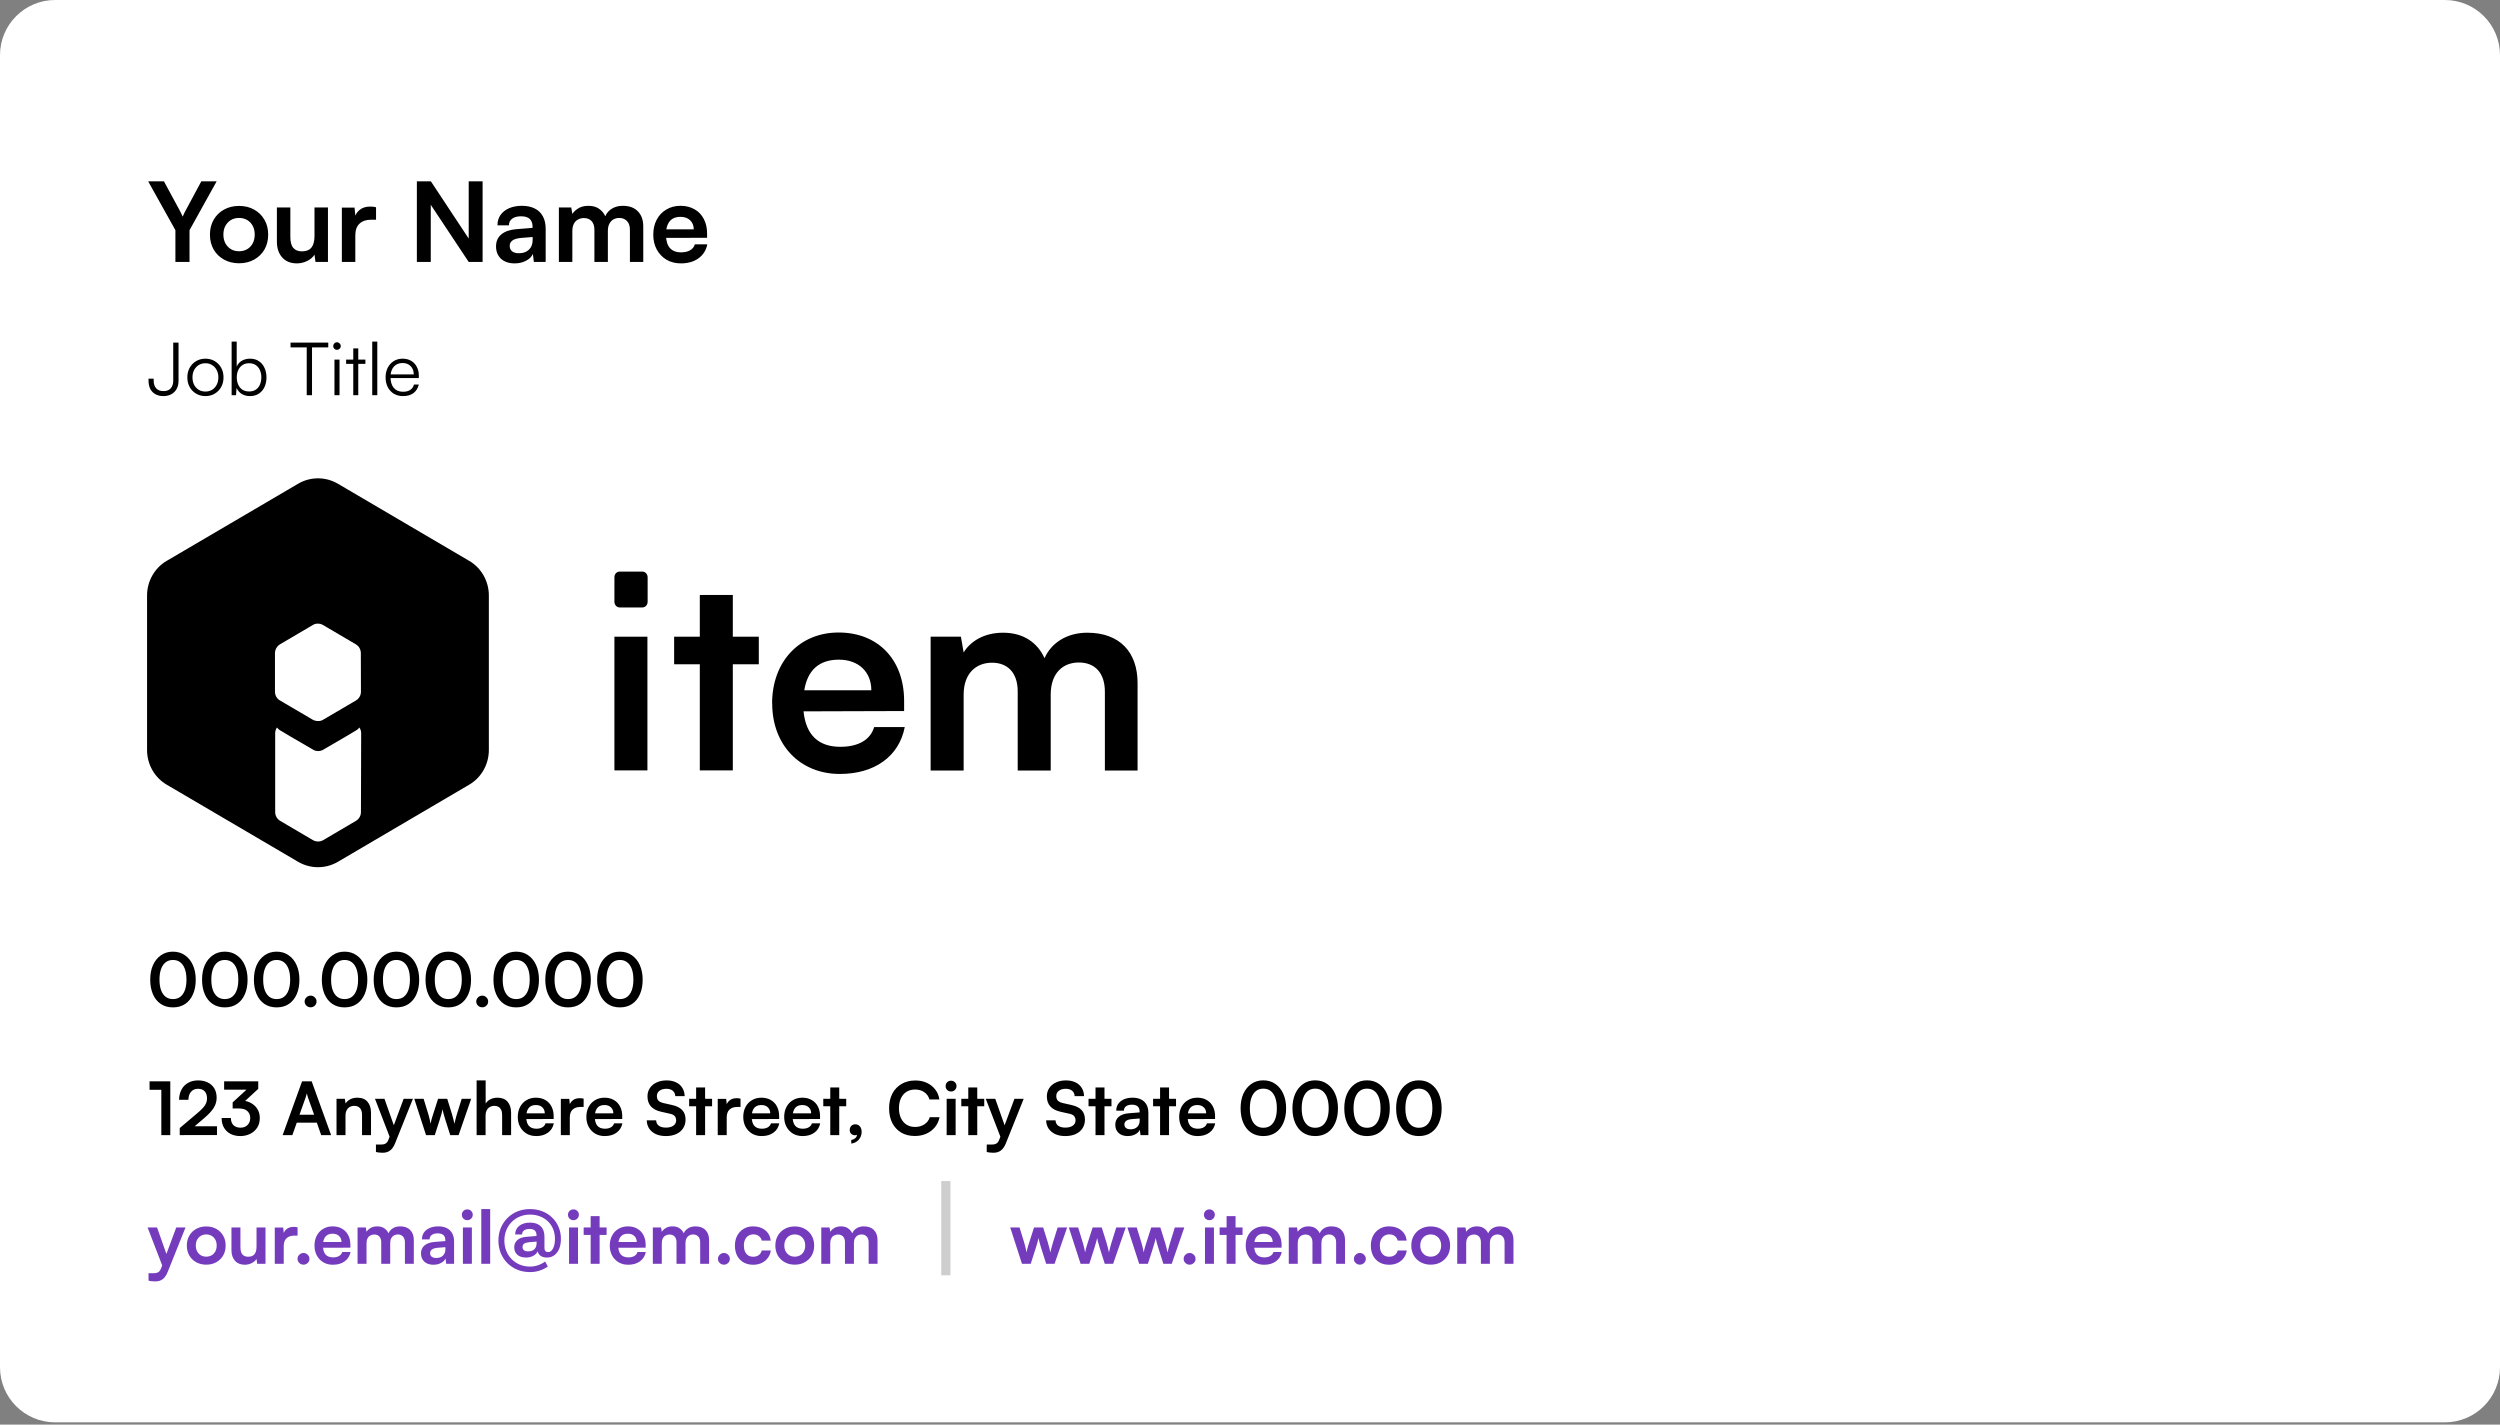 <svg width="544" height="310" viewBox="0 0 544 310" fill="none" xmlns="http://www.w3.org/2000/svg">
<rect x="0" y="0" width="544" height="310" fill="#808080" stroke="none"/>
<path d="M0 12C0 5.373 5.373 0 12 0H532C538.627 0 544 5.373 544 12V297.505C544 304.132 538.627 309.505 532 309.505H12C5.373 309.505 0 304.132 0 297.505V12Z" fill="white"/>
<path d="M38.168 50.088L32.24 39.456H35.672L39.128 45.84C39.256 46.08 39.368 46.304 39.464 46.512C39.56 46.72 39.656 46.928 39.752 47.136C39.832 46.992 39.896 46.856 39.944 46.728C39.992 46.6 40.048 46.472 40.112 46.344C40.192 46.2 40.28 46.032 40.376 45.84L43.808 39.456H47.144L41.24 50.088V57H38.168V50.088ZM45.683 51.048C45.683 49.816 45.955 48.736 46.499 47.808C47.043 46.864 47.795 46.128 48.755 45.6C49.715 45.072 50.803 44.808 52.019 44.808C53.251 44.808 54.339 45.072 55.283 45.6C56.243 46.128 56.995 46.864 57.539 47.808C58.083 48.736 58.355 49.816 58.355 51.048C58.355 52.28 58.083 53.368 57.539 54.312C56.995 55.24 56.243 55.968 55.283 56.496C54.339 57.024 53.251 57.288 52.019 57.288C50.803 57.288 49.715 57.024 48.755 56.496C47.795 55.968 47.043 55.24 46.499 54.312C45.955 53.368 45.683 52.28 45.683 51.048ZM48.611 51.048C48.611 51.768 48.755 52.4 49.043 52.944C49.347 53.488 49.747 53.912 50.243 54.216C50.755 54.52 51.347 54.672 52.019 54.672C52.691 54.672 53.283 54.52 53.795 54.216C54.307 53.912 54.707 53.488 54.995 52.944C55.283 52.4 55.427 51.768 55.427 51.048C55.427 50.312 55.283 49.68 54.995 49.152C54.707 48.608 54.307 48.184 53.795 47.88C53.283 47.576 52.691 47.424 52.019 47.424C51.347 47.424 50.755 47.576 50.243 47.88C49.747 48.184 49.347 48.608 49.043 49.152C48.755 49.68 48.611 50.312 48.611 51.048ZM68.435 45.144H71.363V57H68.651L68.435 55.416C68.083 55.976 67.555 56.432 66.851 56.784C66.147 57.136 65.395 57.312 64.595 57.312C63.235 57.312 62.171 56.88 61.403 56.016C60.635 55.152 60.251 54 60.251 52.56V45.144H63.179V51.528C63.179 52.648 63.395 53.456 63.827 53.952C64.259 54.448 64.883 54.696 65.699 54.696C66.627 54.696 67.315 54.424 67.763 53.88C68.211 53.32 68.435 52.48 68.435 51.36V45.144ZM81.827 45.096V47.808H80.747C79.675 47.808 78.835 48.096 78.227 48.672C77.619 49.232 77.315 50.088 77.315 51.24V57H74.387V45.168H77.147L77.387 47.616H77.099C77.259 46.832 77.635 46.192 78.227 45.696C78.819 45.2 79.587 44.952 80.531 44.952C80.739 44.952 80.947 44.96 81.155 44.976C81.363 44.992 81.587 45.032 81.827 45.096ZM93.734 57H90.71V39.456H93.758L102.878 53.256H101.99V39.456H105.014V57H101.99L92.846 43.224H93.734V57ZM111.993 57.312C110.745 57.312 109.753 56.976 109.017 56.304C108.297 55.616 107.937 54.72 107.937 53.616C107.937 52.528 108.313 51.664 109.065 51.024C109.833 50.368 110.921 49.984 112.329 49.872L115.881 49.584V49.32C115.881 48.776 115.777 48.344 115.569 48.024C115.377 47.688 115.097 47.448 114.729 47.304C114.361 47.144 113.929 47.064 113.433 47.064C112.569 47.064 111.905 47.24 111.441 47.592C110.977 47.928 110.745 48.408 110.745 49.032H108.249C108.249 48.168 108.465 47.424 108.897 46.8C109.345 46.16 109.969 45.664 110.769 45.312C111.585 44.96 112.521 44.784 113.577 44.784C114.649 44.784 115.569 44.976 116.337 45.36C117.105 45.728 117.697 46.288 118.113 47.04C118.529 47.776 118.737 48.696 118.737 49.8V57H116.169L115.953 55.248C115.697 55.856 115.201 56.352 114.465 56.736C113.745 57.12 112.921 57.312 111.993 57.312ZM112.929 55.104C113.841 55.104 114.561 54.848 115.089 54.336C115.633 53.824 115.905 53.112 115.905 52.2V51.576L113.433 51.768C112.521 51.848 111.873 52.04 111.489 52.344C111.105 52.632 110.913 53.016 110.913 53.496C110.913 54.024 111.089 54.424 111.441 54.696C111.793 54.968 112.289 55.104 112.929 55.104ZM124.542 57H121.614V45.144H124.302L124.662 47.256L124.326 46.968C124.566 46.392 125.006 45.888 125.646 45.456C126.286 45.008 127.086 44.784 128.046 44.784C129.086 44.784 129.934 45.056 130.59 45.6C131.262 46.144 131.726 46.864 131.982 47.76H131.502C131.678 46.864 132.126 46.144 132.846 45.6C133.582 45.056 134.47 44.784 135.51 44.784C136.95 44.784 138.054 45.192 138.822 46.008C139.59 46.808 139.974 47.888 139.974 49.248V57H137.07V50.016C137.07 49.168 136.854 48.528 136.422 48.096C136.006 47.648 135.446 47.424 134.742 47.424C134.294 47.424 133.878 47.528 133.494 47.736C133.126 47.944 132.83 48.256 132.606 48.672C132.382 49.088 132.27 49.624 132.27 50.28V57H129.342V49.992C129.342 49.16 129.134 48.528 128.718 48.096C128.302 47.664 127.75 47.448 127.062 47.448C126.598 47.448 126.174 47.552 125.79 47.76C125.406 47.952 125.102 48.264 124.878 48.696C124.654 49.112 124.542 49.64 124.542 50.28V57ZM148.152 57.312C146.984 57.312 145.944 57.048 145.032 56.52C144.136 55.976 143.432 55.24 142.92 54.312C142.408 53.368 142.152 52.288 142.152 51.072C142.152 49.84 142.4 48.752 142.896 47.808C143.392 46.864 144.088 46.128 144.984 45.6C145.88 45.056 146.904 44.784 148.056 44.784C149.256 44.784 150.288 45.04 151.152 45.552C152.016 46.048 152.68 46.744 153.144 47.64C153.624 48.536 153.864 49.608 153.864 50.856V51.744L143.688 51.768L143.736 49.896H150.96C150.96 49.08 150.696 48.424 150.168 47.928C149.656 47.432 148.96 47.184 148.08 47.184C147.392 47.184 146.808 47.328 146.328 47.616C145.864 47.904 145.512 48.336 145.272 48.912C145.032 49.488 144.912 50.192 144.912 51.024C144.912 52.304 145.184 53.272 145.728 53.928C146.288 54.584 147.112 54.912 148.2 54.912C149 54.912 149.656 54.76 150.168 54.456C150.696 54.152 151.04 53.72 151.2 53.16H153.912C153.656 54.456 153.016 55.472 151.992 56.208C150.984 56.944 149.704 57.312 148.152 57.312Z" fill="black"/>
<path d="M32.32 82.848V82.4H33.44V82.848C33.44 83.531 33.621 84.08 33.984 84.496C34.347 84.901 34.875 85.104 35.568 85.104C36.293 85.104 36.827 84.896 37.168 84.48C37.52 84.064 37.696 83.515 37.696 82.832V74.544H38.848V82.864C38.848 83.547 38.709 84.139 38.432 84.64C38.155 85.141 37.765 85.525 37.264 85.792C36.773 86.059 36.208 86.192 35.568 86.192C34.885 86.192 34.299 86.053 33.808 85.776C33.317 85.499 32.944 85.109 32.688 84.608C32.443 84.096 32.32 83.509 32.32 82.848ZM40.764 82.128C40.764 81.328 40.935 80.624 41.276 80.016C41.618 79.408 42.087 78.928 42.684 78.576C43.282 78.224 43.954 78.048 44.7 78.048C45.458 78.048 46.13 78.224 46.716 78.576C47.314 78.928 47.783 79.408 48.124 80.016C48.466 80.624 48.636 81.328 48.636 82.128C48.636 82.907 48.466 83.605 48.124 84.224C47.783 84.832 47.314 85.312 46.716 85.664C46.13 86.016 45.458 86.192 44.7 86.192C43.954 86.192 43.282 86.016 42.684 85.664C42.087 85.312 41.618 84.832 41.276 84.224C40.935 83.605 40.764 82.907 40.764 82.128ZM41.884 82.112C41.884 82.72 42.002 83.259 42.236 83.728C42.482 84.187 42.812 84.549 43.228 84.816C43.655 85.072 44.146 85.2 44.7 85.2C45.255 85.2 45.74 85.072 46.156 84.816C46.583 84.549 46.914 84.187 47.148 83.728C47.394 83.259 47.516 82.72 47.516 82.112C47.516 81.515 47.394 80.987 47.148 80.528C46.914 80.069 46.583 79.707 46.156 79.44C45.74 79.173 45.255 79.04 44.7 79.04C44.146 79.04 43.655 79.173 43.228 79.44C42.812 79.707 42.482 80.069 42.236 80.528C42.002 80.987 41.884 81.515 41.884 82.112ZM51.362 86H50.402V74.336H51.506V79.76C51.773 79.184 52.157 78.757 52.658 78.48C53.17 78.192 53.757 78.048 54.418 78.048C55.175 78.048 55.815 78.229 56.338 78.592C56.871 78.944 57.277 79.429 57.554 80.048C57.842 80.667 57.986 81.365 57.986 82.144C57.986 82.912 57.842 83.605 57.554 84.224C57.266 84.832 56.855 85.312 56.322 85.664C55.789 86.016 55.143 86.192 54.386 86.192C53.746 86.192 53.17 86.048 52.658 85.76C52.146 85.461 51.751 85.013 51.474 84.416L51.362 86ZM51.522 82.112C51.522 82.709 51.629 83.243 51.842 83.712C52.055 84.171 52.359 84.533 52.754 84.8C53.159 85.056 53.645 85.184 54.21 85.184C54.775 85.184 55.255 85.056 55.65 84.8C56.045 84.533 56.343 84.171 56.546 83.712C56.759 83.243 56.866 82.709 56.866 82.112C56.866 81.515 56.759 80.987 56.546 80.528C56.343 80.069 56.045 79.707 55.65 79.44C55.255 79.173 54.775 79.04 54.21 79.04C53.645 79.04 53.159 79.173 52.754 79.44C52.359 79.707 52.055 80.069 51.842 80.528C51.629 80.987 51.522 81.515 51.522 82.112ZM67.895 75.056V86H66.743V75.056H67.895ZM63.223 75.6V74.544H71.431V75.6H63.223ZM72.777 86V78.256H73.881V86H72.777ZM73.321 76.128C73.097 76.128 72.905 76.048 72.745 75.888C72.585 75.728 72.505 75.536 72.505 75.312C72.505 75.088 72.585 74.896 72.745 74.736C72.905 74.565 73.097 74.48 73.321 74.48C73.545 74.48 73.737 74.565 73.897 74.736C74.068 74.896 74.153 75.088 74.153 75.312C74.153 75.536 74.068 75.728 73.897 75.888C73.737 76.048 73.545 76.128 73.321 76.128ZM75.319 78.256H79.511V79.184H75.319V78.256ZM77.959 86H76.871V75.808H77.959V86ZM82.101 86H80.997V74.336H82.101V86ZM87.697 86.192C86.95 86.192 86.289 86.021 85.713 85.68C85.147 85.339 84.705 84.864 84.385 84.256C84.065 83.648 83.905 82.939 83.905 82.128C83.905 81.328 84.059 80.624 84.369 80.016C84.689 79.397 85.126 78.917 85.681 78.576C86.236 78.224 86.881 78.048 87.617 78.048C88.321 78.048 88.934 78.203 89.457 78.512C89.99 78.821 90.401 79.253 90.689 79.808C90.987 80.352 91.137 80.992 91.137 81.728V82.272H84.513L84.545 81.472H90.033C90.033 80.725 89.809 80.128 89.361 79.68C88.924 79.221 88.342 78.992 87.617 78.992C87.084 78.992 86.614 79.115 86.209 79.36C85.814 79.605 85.51 79.957 85.297 80.416C85.084 80.864 84.977 81.397 84.977 82.016C84.977 83.04 85.212 83.835 85.681 84.4C86.161 84.965 86.838 85.248 87.713 85.248C88.342 85.248 88.859 85.115 89.265 84.848C89.67 84.581 89.942 84.192 90.081 83.68H91.137C90.934 84.491 90.54 85.115 89.953 85.552C89.366 85.979 88.614 86.192 87.697 86.192Z" fill="black"/>
<g clip-path="url(#clip0_7250_426)">
<path fill-rule="evenodd" clip-rule="evenodd" d="M102.093 122.039L73.493 105.241C70.84 103.699 67.558 103.699 64.906 105.241L36.282 122.039C33.629 123.581 32 126.478 32 129.585V163.204C32 166.311 33.629 169.209 36.282 170.75L64.906 187.549C67.558 189.09 70.84 189.09 73.493 187.549L102.093 170.75C104.746 169.209 106.375 166.311 106.375 163.204V129.585C106.375 126.478 104.746 123.581 102.093 122.039ZM78.542 176.708C78.542 177.502 78.124 178.227 77.449 178.624L70.305 182.829C69.979 183.016 69.583 183.11 69.211 183.11C68.838 183.11 68.466 183.016 68.117 182.829L60.973 178.624C60.298 178.227 59.879 177.502 59.879 176.708V159.56C59.879 159.092 60.019 158.649 60.275 158.298C60.414 158.485 60.6 158.672 60.81 158.835L63.044 160.167C63.044 160.167 68.233 163.204 68.257 163.204C68.559 163.368 68.885 163.438 69.234 163.438C69.56 163.438 69.886 163.368 70.211 163.204C70.235 163.204 75.424 160.167 75.424 160.167C75.424 160.167 77.635 158.859 77.658 158.835C77.868 158.695 78.054 158.508 78.193 158.298C78.45 158.649 78.589 159.092 78.589 159.56L78.542 176.708ZM78.542 150.518C78.542 151.312 78.124 152.013 77.472 152.411L70.305 156.616C69.956 156.826 69.583 156.92 69.188 156.896C68.815 156.896 68.419 156.803 68.07 156.616L60.903 152.411C60.228 152.013 59.833 151.289 59.833 150.518V142.131C59.833 141.921 59.879 141.71 59.925 141.5C60.088 140.963 60.414 140.519 60.903 140.215L68.094 135.986C68.443 135.776 68.815 135.683 69.211 135.706C69.583 135.706 69.932 135.799 70.258 135.986L77.449 140.215C77.938 140.495 78.287 140.963 78.426 141.5C78.496 141.71 78.519 141.897 78.519 142.131L78.542 150.518Z" fill="black"/>
<path d="M133.697 138.545H140.878V167.638H133.697V138.545Z" fill="black"/>
<path d="M152.278 167.638V144.547H146.692V138.545H152.278V129.464H159.46V138.545H165.115V144.547H159.46V167.638H152.278Z" fill="black"/>
<path d="M168.01 153.08C168.01 143.953 173.961 137.633 182.488 137.633C191.015 137.633 196.737 143.474 196.737 152.532V154.723L174.85 154.791C175.374 159.926 178.088 162.504 182.853 162.504C186.797 162.504 189.396 160.975 190.217 158.214H196.874C195.643 164.58 190.331 168.413 182.739 168.413C174.098 168.413 168.033 162.116 168.033 153.103L168.01 153.08ZM175.009 150.205H189.601C189.601 146.212 186.843 143.543 182.533 143.543C178.224 143.543 175.716 145.847 175.009 150.205Z" fill="black"/>
<path d="M202.506 138.546H209.095L209.688 141.968C211.17 139.55 214.111 137.678 218.283 137.678C222.706 137.678 225.762 139.846 227.289 143.223C228.771 139.869 232.168 137.678 236.592 137.678C243.66 137.678 247.536 141.923 247.536 148.631V167.661H240.422V150.525C240.422 146.349 238.188 144.159 234.768 144.159C231.348 144.159 228.634 146.395 228.634 151.163V167.661H221.453V150.456C221.453 146.395 219.264 144.204 215.867 144.204C212.47 144.204 209.688 146.44 209.688 151.163V167.661H202.506V138.546Z" fill="black"/>
<path d="M139.784 124.375H134.836C134.198 124.375 133.697 124.923 133.697 125.608V130.947C133.697 131.631 134.221 132.179 134.836 132.179H139.784C140.423 132.179 140.924 131.631 140.924 130.947V125.608C140.924 124.923 140.4 124.375 139.784 124.375Z" fill="black"/>
</g>
<path d="M32.688 213.176C32.688 211.96 32.891 210.899 33.296 209.992C33.712 209.085 34.288 208.376 35.024 207.864C35.771 207.341 36.64 207.08 37.632 207.08C38.635 207.08 39.504 207.341 40.24 207.864C40.987 208.376 41.563 209.085 41.968 209.992C42.384 210.899 42.592 211.96 42.592 213.176C42.592 214.381 42.395 215.437 42 216.344C41.605 217.251 41.04 217.955 40.304 218.456C39.568 218.957 38.677 219.208 37.632 219.208C36.608 219.208 35.723 218.957 34.976 218.456C34.24 217.955 33.675 217.251 33.28 216.344C32.885 215.437 32.688 214.381 32.688 213.176ZM34.704 213.176C34.704 214.072 34.821 214.84 35.056 215.48C35.291 216.109 35.627 216.589 36.064 216.92C36.501 217.24 37.024 217.4 37.632 217.4C38.261 217.4 38.789 217.24 39.216 216.92C39.653 216.589 39.989 216.109 40.224 215.48C40.459 214.84 40.576 214.072 40.576 213.176C40.576 212.248 40.459 211.469 40.224 210.84C39.989 210.2 39.653 209.715 39.216 209.384C38.789 209.053 38.261 208.888 37.632 208.888C37.024 208.888 36.501 209.053 36.064 209.384C35.627 209.715 35.291 210.2 35.056 210.84C34.821 211.469 34.704 212.248 34.704 213.176ZM43.969 213.176C43.969 211.96 44.172 210.899 44.577 209.992C44.993 209.085 45.569 208.376 46.305 207.864C47.052 207.341 47.921 207.08 48.913 207.08C49.916 207.08 50.785 207.341 51.521 207.864C52.268 208.376 52.844 209.085 53.249 209.992C53.665 210.899 53.873 211.96 53.873 213.176C53.873 214.381 53.676 215.437 53.281 216.344C52.887 217.251 52.321 217.955 51.585 218.456C50.849 218.957 49.959 219.208 48.913 219.208C47.889 219.208 47.004 218.957 46.257 218.456C45.521 217.955 44.956 217.251 44.561 216.344C44.167 215.437 43.969 214.381 43.969 213.176ZM45.985 213.176C45.985 214.072 46.103 214.84 46.337 215.48C46.572 216.109 46.908 216.589 47.345 216.92C47.783 217.24 48.305 217.4 48.913 217.4C49.543 217.4 50.071 217.24 50.497 216.92C50.935 216.589 51.271 216.109 51.505 215.48C51.74 214.84 51.857 214.072 51.857 213.176C51.857 212.248 51.74 211.469 51.505 210.84C51.271 210.2 50.935 209.715 50.497 209.384C50.071 209.053 49.543 208.888 48.913 208.888C48.305 208.888 47.783 209.053 47.345 209.384C46.908 209.715 46.572 210.2 46.337 210.84C46.103 211.469 45.985 212.248 45.985 213.176ZM55.251 213.176C55.251 211.96 55.453 210.899 55.858 209.992C56.275 209.085 56.85 208.376 57.587 207.864C58.333 207.341 59.203 207.08 60.194 207.08C61.197 207.08 62.066 207.341 62.803 207.864C63.549 208.376 64.125 209.085 64.531 209.992C64.947 210.899 65.154 211.96 65.154 213.176C65.154 214.381 64.957 215.437 64.562 216.344C64.168 217.251 63.602 217.955 62.867 218.456C62.13 218.957 61.24 219.208 60.194 219.208C59.17 219.208 58.285 218.957 57.538 218.456C56.803 217.955 56.237 217.251 55.843 216.344C55.448 215.437 55.251 214.381 55.251 213.176ZM57.267 213.176C57.267 214.072 57.384 214.84 57.618 215.48C57.853 216.109 58.189 216.589 58.627 216.92C59.064 217.24 59.587 217.4 60.194 217.4C60.824 217.4 61.352 217.24 61.779 216.92C62.216 216.589 62.552 216.109 62.786 215.48C63.021 214.84 63.139 214.072 63.139 213.176C63.139 212.248 63.021 211.469 62.786 210.84C62.552 210.2 62.216 209.715 61.779 209.384C61.352 209.053 60.824 208.888 60.194 208.888C59.587 208.888 59.064 209.053 58.627 209.384C58.189 209.715 57.853 210.2 57.618 210.84C57.384 211.469 57.267 212.248 57.267 213.176ZM67.586 219.192C67.234 219.192 66.93 219.069 66.674 218.824C66.418 218.579 66.29 218.28 66.29 217.928C66.29 217.576 66.418 217.277 66.674 217.032C66.93 216.776 67.234 216.648 67.586 216.648C67.938 216.648 68.242 216.776 68.498 217.032C68.754 217.277 68.882 217.576 68.882 217.928C68.882 218.28 68.754 218.579 68.498 218.824C68.242 219.069 67.938 219.192 67.586 219.192ZM70.032 213.176C70.032 211.96 70.234 210.899 70.64 209.992C71.056 209.085 71.632 208.376 72.368 207.864C73.114 207.341 73.984 207.08 74.976 207.08C75.978 207.08 76.848 207.341 77.584 207.864C78.33 208.376 78.906 209.085 79.312 209.992C79.728 210.899 79.936 211.96 79.936 213.176C79.936 214.381 79.738 215.437 79.344 216.344C78.949 217.251 78.384 217.955 77.648 218.456C76.912 218.957 76.021 219.208 74.976 219.208C73.952 219.208 73.066 218.957 72.32 218.456C71.584 217.955 71.018 217.251 70.624 216.344C70.229 215.437 70.032 214.381 70.032 213.176ZM72.048 213.176C72.048 214.072 72.165 214.84 72.4 215.48C72.634 216.109 72.97 216.589 73.408 216.92C73.845 217.24 74.368 217.4 74.976 217.4C75.605 217.4 76.133 217.24 76.56 216.92C76.997 216.589 77.333 216.109 77.568 215.48C77.802 214.84 77.92 214.072 77.92 213.176C77.92 212.248 77.802 211.469 77.568 210.84C77.333 210.2 76.997 209.715 76.56 209.384C76.133 209.053 75.605 208.888 74.976 208.888C74.368 208.888 73.845 209.053 73.408 209.384C72.97 209.715 72.634 210.2 72.4 210.84C72.165 211.469 72.048 212.248 72.048 213.176ZM81.313 213.176C81.313 211.96 81.516 210.899 81.921 209.992C82.337 209.085 82.913 208.376 83.649 207.864C84.396 207.341 85.265 207.08 86.257 207.08C87.26 207.08 88.129 207.341 88.865 207.864C89.612 208.376 90.188 209.085 90.593 209.992C91.009 210.899 91.217 211.96 91.217 213.176C91.217 214.381 91.02 215.437 90.625 216.344C90.23 217.251 89.665 217.955 88.929 218.456C88.193 218.957 87.302 219.208 86.257 219.208C85.233 219.208 84.348 218.957 83.601 218.456C82.865 217.955 82.3 217.251 81.905 216.344C81.51 215.437 81.313 214.381 81.313 213.176ZM83.329 213.176C83.329 214.072 83.446 214.84 83.681 215.48C83.916 216.109 84.252 216.589 84.689 216.92C85.126 217.24 85.649 217.4 86.257 217.4C86.886 217.4 87.414 217.24 87.841 216.92C88.278 216.589 88.614 216.109 88.849 215.48C89.084 214.84 89.201 214.072 89.201 213.176C89.201 212.248 89.084 211.469 88.849 210.84C88.614 210.2 88.278 209.715 87.841 209.384C87.414 209.053 86.886 208.888 86.257 208.888C85.649 208.888 85.126 209.053 84.689 209.384C84.252 209.715 83.916 210.2 83.681 210.84C83.446 211.469 83.329 212.248 83.329 213.176ZM92.594 213.176C92.594 211.96 92.797 210.899 93.202 209.992C93.618 209.085 94.194 208.376 94.93 207.864C95.677 207.341 96.546 207.08 97.538 207.08C98.541 207.08 99.41 207.341 100.146 207.864C100.893 208.376 101.469 209.085 101.874 209.992C102.29 210.899 102.498 211.96 102.498 213.176C102.498 214.381 102.301 215.437 101.906 216.344C101.512 217.251 100.946 217.955 100.21 218.456C99.474 218.957 98.584 219.208 97.538 219.208C96.514 219.208 95.629 218.957 94.882 218.456C94.146 217.955 93.581 217.251 93.186 216.344C92.792 215.437 92.594 214.381 92.594 213.176ZM94.61 213.176C94.61 214.072 94.728 214.84 94.962 215.48C95.197 216.109 95.533 216.589 95.97 216.92C96.408 217.24 96.93 217.4 97.538 217.4C98.168 217.4 98.696 217.24 99.122 216.92C99.56 216.589 99.896 216.109 100.13 215.48C100.365 214.84 100.482 214.072 100.482 213.176C100.482 212.248 100.365 211.469 100.13 210.84C99.896 210.2 99.56 209.715 99.122 209.384C98.696 209.053 98.168 208.888 97.538 208.888C96.93 208.888 96.408 209.053 95.97 209.384C95.533 209.715 95.197 210.2 94.962 210.84C94.728 211.469 94.61 212.248 94.61 213.176ZM104.929 219.192C104.577 219.192 104.273 219.069 104.017 218.824C103.761 218.579 103.633 218.28 103.633 217.928C103.633 217.576 103.761 217.277 104.017 217.032C104.273 216.776 104.577 216.648 104.929 216.648C105.281 216.648 105.585 216.776 105.841 217.032C106.097 217.277 106.225 217.576 106.225 217.928C106.225 218.28 106.097 218.579 105.841 218.824C105.585 219.069 105.281 219.192 104.929 219.192ZM107.376 213.176C107.376 211.96 107.578 210.899 107.984 209.992C108.4 209.085 108.976 208.376 109.712 207.864C110.458 207.341 111.328 207.08 112.32 207.08C113.322 207.08 114.192 207.341 114.928 207.864C115.674 208.376 116.25 209.085 116.656 209.992C117.072 210.899 117.28 211.96 117.28 213.176C117.28 214.381 117.082 215.437 116.688 216.344C116.293 217.251 115.728 217.955 114.992 218.456C114.256 218.957 113.365 219.208 112.32 219.208C111.296 219.208 110.41 218.957 109.664 218.456C108.928 217.955 108.362 217.251 107.968 216.344C107.573 215.437 107.376 214.381 107.376 213.176ZM109.392 213.176C109.392 214.072 109.509 214.84 109.744 215.48C109.978 216.109 110.314 216.589 110.752 216.92C111.189 217.24 111.712 217.4 112.32 217.4C112.949 217.4 113.477 217.24 113.904 216.92C114.341 216.589 114.677 216.109 114.911 215.48C115.146 214.84 115.264 214.072 115.264 213.176C115.264 212.248 115.146 211.469 114.911 210.84C114.677 210.2 114.341 209.715 113.904 209.384C113.477 209.053 112.949 208.888 112.32 208.888C111.712 208.888 111.189 209.053 110.752 209.384C110.314 209.715 109.978 210.2 109.744 210.84C109.509 211.469 109.392 212.248 109.392 213.176ZM118.657 213.176C118.657 211.96 118.859 210.899 119.265 209.992C119.681 209.085 120.257 208.376 120.993 207.864C121.739 207.341 122.609 207.08 123.601 207.08C124.603 207.08 125.473 207.341 126.209 207.864C126.955 208.376 127.531 209.085 127.937 209.992C128.353 210.899 128.561 211.96 128.561 213.176C128.561 214.381 128.363 215.437 127.969 216.344C127.574 217.251 127.009 217.955 126.273 218.456C125.537 218.957 124.646 219.208 123.601 219.208C122.577 219.208 121.691 218.957 120.945 218.456C120.209 217.955 119.643 217.251 119.249 216.344C118.854 215.437 118.657 214.381 118.657 213.176ZM120.673 213.176C120.673 214.072 120.79 214.84 121.025 215.48C121.259 216.109 121.595 216.589 122.033 216.92C122.47 217.24 122.993 217.4 123.601 217.4C124.23 217.4 124.758 217.24 125.185 216.92C125.622 216.589 125.958 216.109 126.193 215.48C126.427 214.84 126.545 214.072 126.545 213.176C126.545 212.248 126.427 211.469 126.193 210.84C125.958 210.2 125.622 209.715 125.185 209.384C124.758 209.053 124.23 208.888 123.601 208.888C122.993 208.888 122.47 209.053 122.033 209.384C121.595 209.715 121.259 210.2 121.025 210.84C120.79 211.469 120.673 212.248 120.673 213.176ZM129.938 213.176C129.938 211.96 130.141 210.899 130.546 209.992C130.962 209.085 131.538 208.376 132.274 207.864C133.021 207.341 133.89 207.08 134.882 207.08C135.885 207.08 136.754 207.341 137.49 207.864C138.237 208.376 138.813 209.085 139.218 209.992C139.634 210.899 139.842 211.96 139.842 213.176C139.842 214.381 139.645 215.437 139.25 216.344C138.855 217.251 138.29 217.955 137.554 218.456C136.818 218.957 135.927 219.208 134.882 219.208C133.858 219.208 132.973 218.957 132.226 218.456C131.49 217.955 130.925 217.251 130.53 216.344C130.135 215.437 129.938 214.381 129.938 213.176ZM131.954 213.176C131.954 214.072 132.071 214.84 132.306 215.48C132.541 216.109 132.877 216.589 133.314 216.92C133.751 217.24 134.274 217.4 134.882 217.4C135.511 217.4 136.039 217.24 136.466 216.92C136.903 216.589 137.239 216.109 137.474 215.48C137.709 214.84 137.826 214.072 137.826 213.176C137.826 212.248 137.709 211.469 137.474 210.84C137.239 210.2 136.903 209.715 136.466 209.384C136.039 209.053 135.511 208.888 134.882 208.888C134.274 208.888 133.751 209.053 133.314 209.384C132.877 209.715 132.541 210.2 132.306 210.84C132.071 211.469 131.954 212.248 131.954 213.176Z" fill="black"/>
<path d="M35.104 237.144H32.544V235.304H37.056V247H35.104V237.144ZM47.223 246.984L39.111 247V245.464L42.935 242.232C43.33 241.901 43.66 241.597 43.927 241.32C44.204 241.043 44.423 240.781 44.583 240.536C44.743 240.291 44.86 240.045 44.935 239.8C45.01 239.555 45.047 239.288 45.047 239C45.047 238.339 44.876 237.827 44.535 237.464C44.194 237.101 43.714 236.92 43.095 236.92C42.455 236.92 41.948 237.133 41.575 237.56C41.202 237.987 41.01 238.573 40.999 239.32H38.967C38.978 238.467 39.154 237.725 39.495 237.096C39.836 236.456 40.316 235.965 40.935 235.624C41.554 235.272 42.274 235.096 43.095 235.096C43.927 235.096 44.642 235.251 45.239 235.56C45.847 235.859 46.316 236.291 46.647 236.856C46.978 237.421 47.143 238.099 47.143 238.888C47.143 239.293 47.084 239.683 46.967 240.056C46.86 240.419 46.695 240.776 46.471 241.128C46.247 241.469 45.97 241.816 45.639 242.168C45.308 242.52 44.919 242.888 44.471 243.272L41.623 245.704L40.887 245.08H47.223V246.984ZM56.194 236.936L51.97 240.824L50.626 239.88L54.722 236.12L54.37 237.112H48.77V235.304H56.194V236.936ZM52.05 241.208H50.626V239.88C50.829 239.72 51.096 239.613 51.426 239.56C51.757 239.496 52.066 239.464 52.354 239.464C52.909 239.464 53.437 239.549 53.938 239.72C54.44 239.891 54.882 240.141 55.266 240.472C55.661 240.792 55.97 241.192 56.194 241.672C56.418 242.141 56.53 242.68 56.53 243.288C56.53 244.088 56.344 244.781 55.97 245.368C55.597 245.955 55.085 246.408 54.434 246.728C53.794 247.048 53.08 247.208 52.29 247.208C51.522 247.208 50.829 247.059 50.21 246.76C49.602 246.451 49.117 246.003 48.754 245.416C48.402 244.829 48.226 244.115 48.226 243.272H50.242C50.242 243.944 50.429 244.467 50.802 244.84C51.186 245.203 51.693 245.384 52.322 245.384C52.962 245.384 53.474 245.192 53.858 244.808C54.253 244.413 54.45 243.896 54.45 243.256C54.45 242.669 54.253 242.184 53.858 241.8C53.464 241.405 52.861 241.208 52.05 241.208ZM63.616 247H61.504L65.728 235.304H67.824L72.048 247H69.888L68.944 244.296H64.576L63.616 247ZM66.512 238.792L65.168 242.568H68.352L67.008 238.792C66.966 238.632 66.918 238.472 66.864 238.312C66.811 238.152 66.779 238.013 66.768 237.896C66.747 238.003 66.71 238.141 66.656 238.312C66.614 238.472 66.566 238.632 66.512 238.792ZM75.179 247H73.227V239.096H75.035L75.195 240.12C75.44 239.725 75.787 239.416 76.235 239.192C76.693 238.968 77.189 238.856 77.723 238.856C78.715 238.856 79.461 239.149 79.963 239.736C80.475 240.323 80.731 241.123 80.731 242.136V247H78.779V242.6C78.779 241.939 78.629 241.448 78.331 241.128C78.032 240.797 77.627 240.632 77.115 240.632C76.507 240.632 76.032 240.824 75.691 241.208C75.349 241.592 75.179 242.104 75.179 242.744V247ZM83.66 239.096L86.236 246.392L85.18 248.392L81.596 239.096H83.66ZM81.804 250.664V249.048H82.972C83.228 249.048 83.452 249.016 83.644 248.952C83.836 248.899 84.007 248.792 84.156 248.632C84.316 248.472 84.45 248.237 84.556 247.928L87.836 239.096H89.852L85.98 248.76C85.692 249.485 85.33 250.013 84.892 250.344C84.455 250.675 83.911 250.84 83.26 250.84C82.983 250.84 82.722 250.824 82.476 250.792C82.242 250.771 82.018 250.728 81.804 250.664ZM92.705 247L90.145 239.096H92.177L93.217 242.488C93.302 242.797 93.388 243.123 93.473 243.464C93.558 243.805 93.633 244.163 93.697 244.536C93.751 244.28 93.799 244.045 93.841 243.832C93.894 243.619 93.953 243.411 94.017 243.208C94.081 242.995 94.156 242.755 94.241 242.488L95.329 239.096H97.313L98.369 242.488C98.391 242.563 98.422 242.691 98.465 242.872C98.519 243.043 98.572 243.229 98.625 243.432C98.678 243.635 98.727 243.837 98.769 244.04C98.823 244.232 98.86 244.397 98.881 244.536C98.924 244.333 98.977 244.104 99.041 243.848C99.105 243.592 99.169 243.347 99.233 243.112C99.308 242.867 99.367 242.659 99.409 242.488L100.465 239.096H102.529L99.793 247H97.969L96.881 243.576C96.721 243.053 96.593 242.611 96.497 242.248C96.401 241.875 96.337 241.587 96.305 241.384C96.273 241.576 96.215 241.832 96.129 242.152C96.044 242.472 95.9 242.957 95.697 243.608L94.609 247H92.705ZM105.663 247H103.711V235.096H105.679V240.12C105.924 239.736 106.266 239.432 106.703 239.208C107.151 238.973 107.663 238.856 108.239 238.856C109.21 238.856 109.946 239.149 110.447 239.736C110.959 240.323 111.215 241.123 111.215 242.136V247H109.263V242.6C109.263 242.152 109.194 241.784 109.055 241.496C108.916 241.208 108.724 240.995 108.479 240.856C108.234 240.707 107.946 240.632 107.615 240.632C107.21 240.632 106.858 240.723 106.559 240.904C106.271 241.075 106.047 241.315 105.887 241.624C105.738 241.933 105.663 242.285 105.663 242.68V247ZM116.669 247.208C115.89 247.208 115.197 247.032 114.589 246.68C113.992 246.317 113.522 245.827 113.181 245.208C112.84 244.579 112.669 243.859 112.669 243.048C112.669 242.227 112.834 241.501 113.165 240.872C113.496 240.243 113.96 239.752 114.557 239.4C115.154 239.037 115.837 238.856 116.605 238.856C117.405 238.856 118.093 239.027 118.669 239.368C119.245 239.699 119.688 240.163 119.997 240.76C120.317 241.357 120.477 242.072 120.477 242.904V243.496L113.693 243.512L113.725 242.264H118.541C118.541 241.72 118.365 241.283 118.013 240.952C117.672 240.621 117.208 240.456 116.621 240.456C116.162 240.456 115.773 240.552 115.453 240.744C115.144 240.936 114.909 241.224 114.749 241.608C114.589 241.992 114.509 242.461 114.509 243.016C114.509 243.869 114.69 244.515 115.053 244.952C115.426 245.389 115.976 245.608 116.701 245.608C117.234 245.608 117.672 245.507 118.013 245.304C118.365 245.101 118.594 244.813 118.701 244.44H120.509C120.338 245.304 119.912 245.981 119.229 246.472C118.557 246.963 117.704 247.208 116.669 247.208ZM126.999 239.064V240.872H126.279C125.565 240.872 125.005 241.064 124.599 241.448C124.194 241.821 123.991 242.392 123.991 243.16V247H122.039V239.112H123.879L124.039 240.744H123.847C123.954 240.221 124.205 239.795 124.599 239.464C124.994 239.133 125.506 238.968 126.135 238.968C126.274 238.968 126.413 238.973 126.551 238.984C126.69 238.995 126.839 239.021 126.999 239.064ZM131.591 247.208C130.812 247.208 130.119 247.032 129.511 246.68C128.914 246.317 128.444 245.827 128.103 245.208C127.762 244.579 127.591 243.859 127.591 243.048C127.591 242.227 127.756 241.501 128.087 240.872C128.418 240.243 128.882 239.752 129.479 239.4C130.076 239.037 130.759 238.856 131.527 238.856C132.327 238.856 133.015 239.027 133.591 239.368C134.167 239.699 134.61 240.163 134.919 240.76C135.239 241.357 135.399 242.072 135.399 242.904V243.496L128.615 243.512L128.647 242.264H133.463C133.463 241.72 133.287 241.283 132.935 240.952C132.594 240.621 132.13 240.456 131.543 240.456C131.084 240.456 130.695 240.552 130.375 240.744C130.066 240.936 129.831 241.224 129.671 241.608C129.511 241.992 129.431 242.461 129.431 243.016C129.431 243.869 129.612 244.515 129.975 244.952C130.348 245.389 130.898 245.608 131.623 245.608C132.156 245.608 132.594 245.507 132.935 245.304C133.287 245.101 133.516 244.813 133.623 244.44H135.431C135.26 245.304 134.834 245.981 134.151 246.472C133.479 246.963 132.626 247.208 131.591 247.208ZM140.89 238.568C140.89 237.885 141.066 237.283 141.418 236.76C141.77 236.237 142.255 235.832 142.874 235.544C143.503 235.245 144.228 235.096 145.05 235.096C145.839 235.096 146.522 235.235 147.098 235.512C147.684 235.789 148.138 236.184 148.458 236.696C148.788 237.208 148.964 237.816 148.986 238.52H146.938C146.916 238.019 146.735 237.629 146.394 237.352C146.052 237.064 145.594 236.92 145.018 236.92C144.388 236.92 143.882 237.064 143.498 237.352C143.124 237.629 142.938 238.013 142.938 238.504C142.938 238.92 143.05 239.251 143.274 239.496C143.508 239.731 143.871 239.907 144.362 240.024L146.202 240.44C147.204 240.653 147.951 241.021 148.442 241.544C148.932 242.056 149.178 242.749 149.178 243.624C149.178 244.339 149.002 244.968 148.65 245.512C148.298 246.056 147.796 246.477 147.146 246.776C146.506 247.064 145.754 247.208 144.89 247.208C144.068 247.208 143.348 247.069 142.73 246.792C142.111 246.504 141.626 246.104 141.274 245.592C140.932 245.08 140.751 244.477 140.73 243.784H142.778C142.788 244.275 142.98 244.664 143.354 244.952C143.738 245.229 144.255 245.368 144.906 245.368C145.588 245.368 146.127 245.229 146.522 244.952C146.927 244.664 147.13 244.285 147.13 243.816C147.13 243.411 147.023 243.091 146.81 242.856C146.596 242.611 146.25 242.44 145.77 242.344L143.914 241.928C142.922 241.715 142.17 241.331 141.658 240.776C141.146 240.211 140.89 239.475 140.89 238.568ZM149.958 239.096H154.95V240.728H149.958V239.096ZM153.43 247H151.478V236.632H153.43V247ZM161.14 239.064V240.872H160.42C159.705 240.872 159.145 241.064 158.74 241.448C158.335 241.821 158.132 242.392 158.132 243.16V247H156.18V239.112H158.02L158.18 240.744H157.988C158.095 240.221 158.345 239.795 158.74 239.464C159.135 239.133 159.647 238.968 160.276 238.968C160.415 238.968 160.553 238.973 160.692 238.984C160.831 238.995 160.98 239.021 161.14 239.064ZM165.732 247.208C164.953 247.208 164.26 247.032 163.652 246.68C163.054 246.317 162.585 245.827 162.243 245.208C161.902 244.579 161.732 243.859 161.732 243.048C161.732 242.227 161.897 241.501 162.228 240.872C162.558 240.243 163.022 239.752 163.62 239.4C164.217 239.037 164.9 238.856 165.668 238.856C166.468 238.856 167.156 239.027 167.732 239.368C168.308 239.699 168.75 240.163 169.06 240.76C169.38 241.357 169.54 242.072 169.54 242.904V243.496L162.756 243.512L162.788 242.264H167.604C167.604 241.72 167.428 241.283 167.076 240.952C166.734 240.621 166.27 240.456 165.684 240.456C165.225 240.456 164.836 240.552 164.516 240.744C164.206 240.936 163.972 241.224 163.812 241.608C163.652 241.992 163.572 242.461 163.572 243.016C163.572 243.869 163.753 244.515 164.116 244.952C164.489 245.389 165.038 245.608 165.764 245.608C166.297 245.608 166.734 245.507 167.076 245.304C167.428 245.101 167.657 244.813 167.764 244.44H169.572C169.401 245.304 168.974 245.981 168.292 246.472C167.62 246.963 166.766 247.208 165.732 247.208ZM174.638 247.208C173.859 247.208 173.166 247.032 172.558 246.68C171.96 246.317 171.491 245.827 171.15 245.208C170.808 244.579 170.638 243.859 170.638 243.048C170.638 242.227 170.803 241.501 171.134 240.872C171.464 240.243 171.928 239.752 172.526 239.4C173.123 239.037 173.806 238.856 174.574 238.856C175.374 238.856 176.062 239.027 176.638 239.368C177.214 239.699 177.656 240.163 177.966 240.76C178.286 241.357 178.446 242.072 178.446 242.904V243.496L171.662 243.512L171.694 242.264H176.51C176.51 241.72 176.334 241.283 175.982 240.952C175.64 240.621 175.176 240.456 174.59 240.456C174.131 240.456 173.742 240.552 173.422 240.744C173.112 240.936 172.878 241.224 172.718 241.608C172.558 241.992 172.478 242.461 172.478 243.016C172.478 243.869 172.659 244.515 173.022 244.952C173.395 245.389 173.944 245.608 174.67 245.608C175.203 245.608 175.64 245.507 175.982 245.304C176.334 245.101 176.563 244.813 176.67 244.44H178.478C178.307 245.304 177.88 245.981 177.198 246.472C176.526 246.963 175.672 247.208 174.638 247.208ZM179.146 239.096H184.138V240.728H179.146V239.096ZM182.618 247H180.666V236.632H182.618V247ZM186.483 246.856L186.675 246.808C186.59 246.883 186.494 246.941 186.387 246.984C186.291 247.016 186.174 247.032 186.035 247.032C185.726 247.032 185.459 246.931 185.235 246.728C185.011 246.515 184.899 246.248 184.899 245.928C184.899 245.544 185.011 245.235 185.235 245C185.459 244.765 185.752 244.648 186.115 244.648C186.52 244.648 186.851 244.797 187.107 245.096C187.363 245.395 187.491 245.795 187.491 246.296C187.491 246.733 187.395 247.133 187.203 247.496C187.011 247.869 186.744 248.173 186.403 248.408C186.062 248.643 185.672 248.787 185.235 248.84V248.056C185.598 247.992 185.896 247.853 186.131 247.64C186.366 247.437 186.483 247.176 186.483 246.856ZM199.084 247.192C197.942 247.192 196.95 246.947 196.108 246.456C195.276 245.955 194.625 245.256 194.156 244.36C193.697 243.453 193.468 242.387 193.468 241.16C193.468 239.944 193.702 238.883 194.172 237.976C194.652 237.069 195.324 236.365 196.188 235.864C197.052 235.363 198.049 235.112 199.18 235.112C200.108 235.112 200.94 235.283 201.676 235.624C202.412 235.965 203.02 236.445 203.5 237.064C203.98 237.672 204.284 238.397 204.412 239.24H202.252C202.049 238.557 201.67 238.029 201.116 237.656C200.572 237.272 199.905 237.08 199.116 237.08C198.412 237.08 197.793 237.245 197.26 237.576C196.737 237.907 196.332 238.376 196.044 238.984C195.756 239.592 195.612 240.317 195.612 241.16C195.612 241.971 195.756 242.685 196.044 243.304C196.332 243.912 196.737 244.387 197.26 244.728C197.793 245.059 198.412 245.224 199.116 245.224C199.916 245.224 200.598 245.032 201.164 244.648C201.74 244.264 202.124 243.747 202.316 243.096H204.444C204.294 243.907 203.969 244.621 203.468 245.24C202.977 245.859 202.353 246.339 201.596 246.68C200.849 247.021 200.012 247.192 199.084 247.192ZM205.992 247V239.096H207.944V247H205.992ZM206.952 237.512C206.622 237.512 206.339 237.4 206.104 237.176C205.88 236.941 205.768 236.659 205.768 236.328C205.768 235.997 205.88 235.72 206.104 235.496C206.339 235.272 206.622 235.16 206.952 235.16C207.283 235.16 207.56 235.272 207.784 235.496C208.019 235.72 208.136 235.997 208.136 236.328C208.136 236.659 208.019 236.941 207.784 237.176C207.56 237.4 207.283 237.512 206.952 237.512ZM209.177 239.096H214.169V240.728H209.177V239.096ZM212.649 247H210.697V236.632H212.649V247ZM216.567 239.096L219.143 246.392L218.087 248.392L214.503 239.096H216.567ZM214.711 250.664V249.048H215.879C216.135 249.048 216.359 249.016 216.551 248.952C216.743 248.899 216.913 248.792 217.063 248.632C217.223 248.472 217.356 248.237 217.463 247.928L220.743 239.096H222.759L218.887 248.76C218.599 249.485 218.236 250.013 217.799 250.344C217.361 250.675 216.817 250.84 216.167 250.84C215.889 250.84 215.628 250.824 215.383 250.792C215.148 250.771 214.924 250.728 214.711 250.664ZM227.796 238.568C227.796 237.885 227.972 237.283 228.324 236.76C228.676 236.237 229.161 235.832 229.78 235.544C230.409 235.245 231.135 235.096 231.956 235.096C232.745 235.096 233.428 235.235 234.004 235.512C234.591 235.789 235.044 236.184 235.364 236.696C235.695 237.208 235.871 237.816 235.892 238.52H233.844C233.823 238.019 233.641 237.629 233.3 237.352C232.959 237.064 232.5 236.92 231.924 236.92C231.295 236.92 230.788 237.064 230.404 237.352C230.031 237.629 229.844 238.013 229.844 238.504C229.844 238.92 229.956 239.251 230.18 239.496C230.415 239.731 230.777 239.907 231.268 240.024L233.108 240.44C234.111 240.653 234.857 241.021 235.348 241.544C235.839 242.056 236.084 242.749 236.084 243.624C236.084 244.339 235.908 244.968 235.556 245.512C235.204 246.056 234.703 246.477 234.052 246.776C233.412 247.064 232.66 247.208 231.796 247.208C230.975 247.208 230.255 247.069 229.636 246.792C229.017 246.504 228.532 246.104 228.18 245.592C227.839 245.08 227.657 244.477 227.636 243.784H229.684C229.695 244.275 229.887 244.664 230.26 244.952C230.644 245.229 231.161 245.368 231.812 245.368C232.495 245.368 233.033 245.229 233.428 244.952C233.833 244.664 234.036 244.285 234.036 243.816C234.036 243.411 233.929 243.091 233.716 242.856C233.503 242.611 233.156 242.44 232.676 242.344L230.82 241.928C229.828 241.715 229.076 241.331 228.564 240.776C228.052 240.211 227.796 239.475 227.796 238.568ZM236.865 239.096H241.857V240.728H236.865V239.096ZM240.337 247H238.385V236.632H240.337V247ZM245.391 247.208C244.559 247.208 243.898 246.984 243.407 246.536C242.927 246.077 242.687 245.48 242.687 244.744C242.687 244.019 242.938 243.443 243.439 243.016C243.951 242.579 244.677 242.323 245.615 242.248L247.983 242.056V241.88C247.983 241.517 247.914 241.229 247.775 241.016C247.647 240.792 247.461 240.632 247.215 240.536C246.97 240.429 246.682 240.376 246.351 240.376C245.775 240.376 245.333 240.493 245.023 240.728C244.714 240.952 244.559 241.272 244.559 241.688H242.895C242.895 241.112 243.039 240.616 243.327 240.2C243.626 239.773 244.042 239.443 244.575 239.208C245.119 238.973 245.743 238.856 246.447 238.856C247.162 238.856 247.775 238.984 248.287 239.24C248.799 239.485 249.194 239.859 249.471 240.36C249.749 240.851 249.887 241.464 249.887 242.2V247H248.175L248.031 245.832C247.861 246.237 247.53 246.568 247.039 246.824C246.559 247.08 246.01 247.208 245.391 247.208ZM246.015 245.736C246.623 245.736 247.103 245.565 247.455 245.224C247.818 244.883 247.999 244.408 247.999 243.8V243.384L246.351 243.512C245.743 243.565 245.311 243.693 245.055 243.896C244.799 244.088 244.671 244.344 244.671 244.664C244.671 245.016 244.789 245.283 245.023 245.464C245.258 245.645 245.589 245.736 246.015 245.736ZM250.912 239.096H255.904V240.728H250.912V239.096ZM254.384 247H252.432V236.632H254.384V247ZM260.591 247.208C259.812 247.208 259.119 247.032 258.511 246.68C257.914 246.317 257.444 245.827 257.103 245.208C256.762 244.579 256.591 243.859 256.591 243.048C256.591 242.227 256.756 241.501 257.087 240.872C257.418 240.243 257.882 239.752 258.479 239.4C259.076 239.037 259.759 238.856 260.527 238.856C261.327 238.856 262.015 239.027 262.591 239.368C263.167 239.699 263.61 240.163 263.919 240.76C264.239 241.357 264.399 242.072 264.399 242.904V243.496L257.615 243.512L257.647 242.264H262.463C262.463 241.72 262.287 241.283 261.935 240.952C261.594 240.621 261.13 240.456 260.543 240.456C260.084 240.456 259.695 240.552 259.375 240.744C259.066 240.936 258.831 241.224 258.671 241.608C258.511 241.992 258.431 242.461 258.431 243.016C258.431 243.869 258.612 244.515 258.975 244.952C259.348 245.389 259.898 245.608 260.623 245.608C261.156 245.608 261.594 245.507 261.935 245.304C262.287 245.101 262.516 244.813 262.623 244.44H264.431C264.26 245.304 263.834 245.981 263.151 246.472C262.479 246.963 261.626 247.208 260.591 247.208ZM269.954 241.176C269.954 239.96 270.156 238.899 270.562 237.992C270.978 237.085 271.554 236.376 272.29 235.864C273.036 235.341 273.906 235.08 274.898 235.08C275.9 235.08 276.77 235.341 277.506 235.864C278.252 236.376 278.828 237.085 279.234 237.992C279.65 238.899 279.858 239.96 279.858 241.176C279.858 242.381 279.66 243.437 279.266 244.344C278.871 245.251 278.306 245.955 277.57 246.456C276.834 246.957 275.943 247.208 274.898 247.208C273.874 247.208 272.988 246.957 272.242 246.456C271.506 245.955 270.94 245.251 270.546 244.344C270.151 243.437 269.954 242.381 269.954 241.176ZM271.97 241.176C271.97 242.072 272.087 242.84 272.322 243.48C272.556 244.109 272.892 244.589 273.33 244.92C273.767 245.24 274.29 245.4 274.898 245.4C275.527 245.4 276.055 245.24 276.482 244.92C276.919 244.589 277.255 244.109 277.49 243.48C277.724 242.84 277.842 242.072 277.842 241.176C277.842 240.248 277.724 239.469 277.49 238.84C277.255 238.2 276.919 237.715 276.482 237.384C276.055 237.053 275.527 236.888 274.898 236.888C274.29 236.888 273.767 237.053 273.33 237.384C272.892 237.715 272.556 238.2 272.322 238.84C272.087 239.469 271.97 240.248 271.97 241.176ZM281.235 241.176C281.235 239.96 281.438 238.899 281.843 237.992C282.259 237.085 282.835 236.376 283.571 235.864C284.318 235.341 285.187 235.08 286.179 235.08C287.182 235.08 288.051 235.341 288.787 235.864C289.534 236.376 290.11 237.085 290.515 237.992C290.931 238.899 291.139 239.96 291.139 241.176C291.139 242.381 290.942 243.437 290.547 244.344C290.152 245.251 289.587 245.955 288.851 246.456C288.115 246.957 287.224 247.208 286.179 247.208C285.155 247.208 284.27 246.957 283.523 246.456C282.787 245.955 282.222 245.251 281.827 244.344C281.432 243.437 281.235 242.381 281.235 241.176ZM283.251 241.176C283.251 242.072 283.368 242.84 283.603 243.48C283.838 244.109 284.174 244.589 284.611 244.92C285.048 245.24 285.571 245.4 286.179 245.4C286.808 245.4 287.336 245.24 287.763 244.92C288.2 244.589 288.536 244.109 288.771 243.48C289.006 242.84 289.123 242.072 289.123 241.176C289.123 240.248 289.006 239.469 288.771 238.84C288.536 238.2 288.2 237.715 287.763 237.384C287.336 237.053 286.808 236.888 286.179 236.888C285.571 236.888 285.048 237.053 284.611 237.384C284.174 237.715 283.838 238.2 283.603 238.84C283.368 239.469 283.251 240.248 283.251 241.176ZM292.516 241.176C292.516 239.96 292.719 238.899 293.124 237.992C293.54 237.085 294.116 236.376 294.852 235.864C295.599 235.341 296.468 235.08 297.46 235.08C298.463 235.08 299.332 235.341 300.068 235.864C300.815 236.376 301.391 237.085 301.796 237.992C302.212 238.899 302.42 239.96 302.42 241.176C302.42 242.381 302.223 243.437 301.828 244.344C301.433 245.251 300.868 245.955 300.132 246.456C299.396 246.957 298.505 247.208 297.46 247.208C296.436 247.208 295.551 246.957 294.804 246.456C294.068 245.955 293.503 245.251 293.108 244.344C292.713 243.437 292.516 242.381 292.516 241.176ZM294.532 241.176C294.532 242.072 294.649 242.84 294.884 243.48C295.119 244.109 295.455 244.589 295.892 244.92C296.329 245.24 296.852 245.4 297.46 245.4C298.089 245.4 298.617 245.24 299.044 244.92C299.481 244.589 299.817 244.109 300.052 243.48C300.287 242.84 300.404 242.072 300.404 241.176C300.404 240.248 300.287 239.469 300.052 238.84C299.817 238.2 299.481 237.715 299.044 237.384C298.617 237.053 298.089 236.888 297.46 236.888C296.852 236.888 296.329 237.053 295.892 237.384C295.455 237.715 295.119 238.2 294.884 238.84C294.649 239.469 294.532 240.248 294.532 241.176ZM303.797 241.176C303.797 239.96 304 238.899 304.405 237.992C304.821 237.085 305.397 236.376 306.133 235.864C306.88 235.341 307.749 235.08 308.741 235.08C309.744 235.08 310.613 235.341 311.349 235.864C312.096 236.376 312.672 237.085 313.077 237.992C313.493 238.899 313.701 239.96 313.701 241.176C313.701 242.381 313.504 243.437 313.109 244.344C312.715 245.251 312.149 245.955 311.413 246.456C310.677 246.957 309.787 247.208 308.741 247.208C307.717 247.208 306.832 246.957 306.085 246.456C305.349 245.955 304.784 245.251 304.389 244.344C303.995 243.437 303.797 242.381 303.797 241.176ZM305.813 241.176C305.813 242.072 305.931 242.84 306.165 243.48C306.4 244.109 306.736 244.589 307.173 244.92C307.611 245.24 308.133 245.4 308.741 245.4C309.371 245.4 309.899 245.24 310.325 244.92C310.763 244.589 311.099 244.109 311.333 243.48C311.568 242.84 311.685 242.072 311.685 241.176C311.685 240.248 311.568 239.469 311.333 238.84C311.099 238.2 310.763 237.715 310.325 237.384C309.899 237.053 309.371 236.888 308.741 236.888C308.133 236.888 307.611 237.053 307.173 237.384C306.736 237.715 306.4 238.2 306.165 238.84C305.931 239.469 305.813 240.248 305.813 241.176Z" fill="black"/>
<path d="M34.176 267.096L36.752 274.392L35.696 276.392L32.112 267.096H34.176ZM32.32 278.664V277.048H33.488C33.744 277.048 33.968 277.016 34.16 276.952C34.352 276.899 34.523 276.792 34.672 276.632C34.832 276.472 34.965 276.237 35.072 275.928L38.352 267.096H40.368L36.496 276.76C36.208 277.485 35.845 278.013 35.408 278.344C34.971 278.675 34.427 278.84 33.776 278.84C33.499 278.84 33.237 278.824 32.992 278.792C32.757 278.771 32.533 278.728 32.32 278.664ZM40.653 271.032C40.653 270.211 40.835 269.491 41.197 268.872C41.56 268.243 42.061 267.752 42.701 267.4C43.341 267.048 44.067 266.872 44.877 266.872C45.699 266.872 46.424 267.048 47.053 267.4C47.693 267.752 48.195 268.243 48.557 268.872C48.92 269.491 49.101 270.211 49.101 271.032C49.101 271.853 48.92 272.579 48.557 273.208C48.195 273.827 47.693 274.312 47.053 274.664C46.424 275.016 45.699 275.192 44.877 275.192C44.067 275.192 43.341 275.016 42.701 274.664C42.061 274.312 41.56 273.827 41.197 273.208C40.835 272.579 40.653 271.853 40.653 271.032ZM42.605 271.032C42.605 271.512 42.701 271.933 42.893 272.296C43.096 272.659 43.363 272.941 43.693 273.144C44.035 273.347 44.429 273.448 44.877 273.448C45.325 273.448 45.72 273.347 46.061 273.144C46.403 272.941 46.669 272.659 46.861 272.296C47.053 271.933 47.149 271.512 47.149 271.032C47.149 270.541 47.053 270.12 46.861 269.768C46.669 269.405 46.403 269.123 46.061 268.92C45.72 268.717 45.325 268.616 44.877 268.616C44.429 268.616 44.035 268.717 43.693 268.92C43.363 269.123 43.096 269.405 42.893 269.768C42.701 270.12 42.605 270.541 42.605 271.032ZM55.821 267.096H57.773V275H55.965L55.821 273.944C55.587 274.317 55.234 274.621 54.765 274.856C54.296 275.091 53.794 275.208 53.261 275.208C52.355 275.208 51.645 274.92 51.133 274.344C50.621 273.768 50.365 273 50.365 272.04V267.096H52.317V271.352C52.317 272.099 52.461 272.637 52.749 272.968C53.037 273.299 53.453 273.464 53.997 273.464C54.616 273.464 55.075 273.283 55.373 272.92C55.672 272.547 55.821 271.987 55.821 271.24V267.096ZM64.749 267.064V268.872H64.029C63.315 268.872 62.755 269.064 62.349 269.448C61.944 269.821 61.741 270.392 61.741 271.16V275H59.789V267.112H61.629L61.789 268.744H61.597C61.704 268.221 61.955 267.795 62.349 267.464C62.744 267.133 63.256 266.968 63.885 266.968C64.024 266.968 64.163 266.973 64.301 266.984C64.44 266.995 64.589 267.021 64.749 267.064ZM66.039 275.192C65.687 275.192 65.383 275.069 65.127 274.824C64.871 274.579 64.743 274.28 64.743 273.928C64.743 273.576 64.871 273.277 65.127 273.032C65.383 272.776 65.687 272.648 66.039 272.648C66.391 272.648 66.695 272.776 66.951 273.032C67.207 273.277 67.335 273.576 67.335 273.928C67.335 274.28 67.207 274.579 66.951 274.824C66.695 275.069 66.391 275.192 66.039 275.192ZM72.435 275.208C71.656 275.208 70.963 275.032 70.355 274.68C69.757 274.317 69.288 273.827 68.947 273.208C68.605 272.579 68.435 271.859 68.435 271.048C68.435 270.227 68.6 269.501 68.931 268.872C69.261 268.243 69.725 267.752 70.323 267.4C70.92 267.037 71.603 266.856 72.371 266.856C73.171 266.856 73.859 267.027 74.435 267.368C75.011 267.699 75.453 268.163 75.763 268.76C76.083 269.357 76.243 270.072 76.243 270.904V271.496L69.459 271.512L69.491 270.264H74.307C74.307 269.72 74.131 269.283 73.779 268.952C73.437 268.621 72.973 268.456 72.387 268.456C71.928 268.456 71.539 268.552 71.219 268.744C70.909 268.936 70.675 269.224 70.515 269.608C70.355 269.992 70.275 270.461 70.275 271.016C70.275 271.869 70.456 272.515 70.819 272.952C71.192 273.389 71.741 273.608 72.467 273.608C73 273.608 73.437 273.507 73.779 273.304C74.131 273.101 74.36 272.813 74.467 272.44H76.275C76.104 273.304 75.677 273.981 74.995 274.472C74.323 274.963 73.469 275.208 72.435 275.208ZM79.757 275H77.805V267.096H79.597L79.837 268.504L79.613 268.312C79.773 267.928 80.066 267.592 80.493 267.304C80.919 267.005 81.453 266.856 82.093 266.856C82.786 266.856 83.352 267.037 83.789 267.4C84.237 267.763 84.546 268.243 84.717 268.84H84.397C84.514 268.243 84.813 267.763 85.293 267.4C85.784 267.037 86.376 266.856 87.069 266.856C88.029 266.856 88.765 267.128 89.277 267.672C89.789 268.205 90.045 268.925 90.045 269.832V275H88.109V270.344C88.109 269.779 87.965 269.352 87.677 269.064C87.4 268.765 87.026 268.616 86.557 268.616C86.258 268.616 85.981 268.685 85.725 268.824C85.48 268.963 85.282 269.171 85.133 269.448C84.984 269.725 84.909 270.083 84.909 270.52V275H82.957V270.328C82.957 269.773 82.818 269.352 82.541 269.064C82.263 268.776 81.895 268.632 81.437 268.632C81.127 268.632 80.845 268.701 80.589 268.84C80.333 268.968 80.13 269.176 79.981 269.464C79.832 269.741 79.757 270.093 79.757 270.52V275ZM94.313 275.208C93.481 275.208 92.82 274.984 92.329 274.536C91.849 274.077 91.609 273.48 91.609 272.744C91.609 272.019 91.86 271.443 92.361 271.016C92.873 270.579 93.599 270.323 94.537 270.248L96.905 270.056V269.88C96.905 269.517 96.836 269.229 96.697 269.016C96.569 268.792 96.382 268.632 96.137 268.536C95.892 268.429 95.604 268.376 95.273 268.376C94.697 268.376 94.254 268.493 93.945 268.728C93.636 268.952 93.481 269.272 93.481 269.688H91.817C91.817 269.112 91.961 268.616 92.249 268.2C92.548 267.773 92.964 267.443 93.497 267.208C94.041 266.973 94.665 266.856 95.369 266.856C96.084 266.856 96.697 266.984 97.209 267.24C97.721 267.485 98.116 267.859 98.393 268.36C98.671 268.851 98.809 269.464 98.809 270.2V275H97.097L96.953 273.832C96.782 274.237 96.452 274.568 95.961 274.824C95.481 275.08 94.932 275.208 94.313 275.208ZM94.937 273.736C95.545 273.736 96.025 273.565 96.377 273.224C96.74 272.883 96.921 272.408 96.921 271.8V271.384L95.273 271.512C94.665 271.565 94.233 271.693 93.977 271.896C93.721 272.088 93.593 272.344 93.593 272.664C93.593 273.016 93.71 273.283 93.945 273.464C94.18 273.645 94.51 273.736 94.937 273.736ZM100.727 275V267.096H102.679V275H100.727ZM101.687 265.512C101.356 265.512 101.073 265.4 100.839 265.176C100.615 264.941 100.503 264.659 100.503 264.328C100.503 263.997 100.615 263.72 100.839 263.496C101.073 263.272 101.356 263.16 101.687 263.16C102.017 263.16 102.295 263.272 102.519 263.496C102.753 263.72 102.871 263.997 102.871 264.328C102.871 264.659 102.753 264.941 102.519 265.176C102.295 265.4 102.017 265.512 101.687 265.512ZM106.664 275H104.728V263.096H106.664V275ZM111.895 271.4C111.895 270.76 112.124 270.237 112.583 269.832C113.042 269.427 113.708 269.192 114.583 269.128L116.743 268.952V268.792C116.743 267.875 116.247 267.416 115.255 267.416C114.732 267.416 114.327 267.523 114.039 267.736C113.751 267.939 113.607 268.232 113.607 268.616H112.103C112.103 267.837 112.396 267.213 112.983 266.744C113.58 266.275 114.364 266.04 115.335 266.04C116.338 266.04 117.111 266.307 117.655 266.84C118.199 267.363 118.471 268.109 118.471 269.08V271.56C118.471 272.157 118.743 272.456 119.287 272.456C119.724 272.456 120.076 272.189 120.343 271.656C120.62 271.123 120.759 270.424 120.759 269.56C120.759 268.792 120.626 268.088 120.359 267.448C120.092 266.797 119.714 266.237 119.223 265.768C118.743 265.299 118.167 264.936 117.495 264.68C116.834 264.424 116.108 264.296 115.319 264.296C114.519 264.296 113.778 264.44 113.095 264.728C112.423 265.005 111.836 265.4 111.335 265.912C110.834 266.424 110.444 267.021 110.167 267.704C109.89 268.387 109.751 269.133 109.751 269.944C109.751 270.755 109.89 271.507 110.167 272.2C110.444 272.883 110.834 273.48 111.335 273.992C111.836 274.504 112.423 274.899 113.095 275.176C113.778 275.464 114.519 275.608 115.319 275.608C116.503 275.608 117.607 275.24 118.631 274.504L119.207 275.592C118.055 276.403 116.759 276.808 115.319 276.808C114.327 276.808 113.415 276.637 112.583 276.296C111.751 275.955 111.026 275.475 110.407 274.856C109.788 274.237 109.308 273.512 108.967 272.68C108.626 271.837 108.455 270.925 108.455 269.944C108.455 268.952 108.626 268.045 108.967 267.224C109.319 266.392 109.799 265.667 110.407 265.048C111.026 264.429 111.751 263.949 112.583 263.608C113.426 263.267 114.338 263.096 115.319 263.096C116.3 263.096 117.196 263.256 118.007 263.576C118.828 263.896 119.538 264.349 120.135 264.936C120.743 265.512 121.212 266.195 121.543 266.984C121.884 267.763 122.055 268.621 122.055 269.56C122.055 270.381 121.932 271.096 121.687 271.704C121.442 272.312 121.09 272.787 120.631 273.128C120.183 273.469 119.65 273.64 119.031 273.64C117.9 273.64 117.223 273.187 116.999 272.28C116.839 272.675 116.524 273 116.055 273.256C115.586 273.512 115.063 273.64 114.487 273.64C113.676 273.64 113.042 273.443 112.583 273.048C112.124 272.643 111.895 272.093 111.895 271.4ZM113.703 271.336C113.703 271.656 113.804 271.896 114.007 272.056C114.22 272.216 114.535 272.296 114.951 272.296C115.516 272.296 115.959 272.141 116.279 271.832C116.599 271.523 116.759 271.096 116.759 270.552V270.168L115.239 270.296C114.695 270.339 114.3 270.445 114.055 270.616C113.82 270.787 113.703 271.027 113.703 271.336ZM123.821 275V267.096H125.773V275H123.821ZM124.781 265.512C124.45 265.512 124.167 265.4 123.933 265.176C123.709 264.941 123.597 264.659 123.597 264.328C123.597 263.997 123.709 263.72 123.933 263.496C124.167 263.272 124.45 263.16 124.781 263.16C125.111 263.16 125.389 263.272 125.613 263.496C125.847 263.72 125.965 263.997 125.965 264.328C125.965 264.659 125.847 264.941 125.613 265.176C125.389 265.4 125.111 265.512 124.781 265.512ZM127.005 267.096H131.997V268.728H127.005V267.096ZM130.477 275H128.525V264.632H130.477V275ZM136.685 275.208C135.906 275.208 135.213 275.032 134.605 274.68C134.007 274.317 133.538 273.827 133.197 273.208C132.855 272.579 132.685 271.859 132.685 271.048C132.685 270.227 132.85 269.501 133.181 268.872C133.511 268.243 133.975 267.752 134.573 267.4C135.17 267.037 135.853 266.856 136.621 266.856C137.421 266.856 138.109 267.027 138.685 267.368C139.261 267.699 139.703 268.163 140.013 268.76C140.333 269.357 140.493 270.072 140.493 270.904V271.496L133.709 271.512L133.741 270.264H138.557C138.557 269.72 138.381 269.283 138.029 268.952C137.687 268.621 137.223 268.456 136.637 268.456C136.178 268.456 135.789 268.552 135.469 268.744C135.159 268.936 134.925 269.224 134.765 269.608C134.605 269.992 134.525 270.461 134.525 271.016C134.525 271.869 134.706 272.515 135.069 272.952C135.442 273.389 135.991 273.608 136.717 273.608C137.25 273.608 137.687 273.507 138.029 273.304C138.381 273.101 138.61 272.813 138.717 272.44H140.525C140.354 273.304 139.927 273.981 139.245 274.472C138.573 274.963 137.719 275.208 136.685 275.208ZM144.007 275H142.055V267.096H143.847L144.087 268.504L143.863 268.312C144.023 267.928 144.316 267.592 144.743 267.304C145.17 267.005 145.703 266.856 146.343 266.856C147.036 266.856 147.602 267.037 148.039 267.4C148.487 267.763 148.796 268.243 148.967 268.84H148.647C148.764 268.243 149.063 267.763 149.543 267.4C150.034 267.037 150.626 266.856 151.319 266.856C152.279 266.856 153.015 267.128 153.527 267.672C154.039 268.205 154.295 268.925 154.295 269.832V275H152.359V270.344C152.359 269.779 152.215 269.352 151.927 269.064C151.65 268.765 151.276 268.616 150.807 268.616C150.508 268.616 150.231 268.685 149.975 268.824C149.73 268.963 149.532 269.171 149.383 269.448C149.234 269.725 149.159 270.083 149.159 270.52V275H147.207V270.328C147.207 269.773 147.068 269.352 146.791 269.064C146.514 268.776 146.146 268.632 145.687 268.632C145.378 268.632 145.095 268.701 144.839 268.84C144.583 268.968 144.38 269.176 144.231 269.464C144.082 269.741 144.007 270.093 144.007 270.52V275ZM157.523 275.192C157.171 275.192 156.867 275.069 156.611 274.824C156.355 274.579 156.227 274.28 156.227 273.928C156.227 273.576 156.355 273.277 156.611 273.032C156.867 272.776 157.171 272.648 157.523 272.648C157.875 272.648 158.179 272.776 158.435 273.032C158.691 273.277 158.819 273.576 158.819 273.928C158.819 274.28 158.691 274.579 158.435 274.824C158.179 275.069 157.875 275.192 157.523 275.192ZM159.919 271.032C159.919 270.221 160.084 269.501 160.415 268.872C160.756 268.243 161.22 267.752 161.807 267.4C162.404 267.037 163.092 266.856 163.871 266.856C164.948 266.856 165.828 267.139 166.511 267.704C167.204 268.259 167.604 269.011 167.711 269.96H165.759C165.642 269.512 165.423 269.176 165.103 268.952C164.794 268.717 164.404 268.6 163.935 268.6C163.53 268.6 163.167 268.701 162.847 268.904C162.538 269.096 162.298 269.373 162.127 269.736C161.956 270.099 161.871 270.531 161.871 271.032C161.871 271.533 161.951 271.965 162.111 272.328C162.271 272.691 162.5 272.973 162.799 273.176C163.108 273.368 163.471 273.464 163.887 273.464C164.378 273.464 164.783 273.347 165.103 273.112C165.434 272.877 165.652 272.541 165.759 272.104H167.727C167.642 272.723 167.423 273.267 167.071 273.736C166.73 274.195 166.287 274.557 165.743 274.824C165.199 275.08 164.58 275.208 163.887 275.208C163.087 275.208 162.388 275.037 161.791 274.696C161.194 274.344 160.73 273.859 160.399 273.24C160.079 272.611 159.919 271.875 159.919 271.032ZM168.716 271.032C168.716 270.211 168.897 269.491 169.26 268.872C169.623 268.243 170.124 267.752 170.764 267.4C171.404 267.048 172.129 266.872 172.94 266.872C173.761 266.872 174.487 267.048 175.116 267.4C175.756 267.752 176.257 268.243 176.62 268.872C176.983 269.491 177.164 270.211 177.164 271.032C177.164 271.853 176.983 272.579 176.62 273.208C176.257 273.827 175.756 274.312 175.116 274.664C174.487 275.016 173.761 275.192 172.94 275.192C172.129 275.192 171.404 275.016 170.764 274.664C170.124 274.312 169.623 273.827 169.26 273.208C168.897 272.579 168.716 271.853 168.716 271.032ZM170.668 271.032C170.668 271.512 170.764 271.933 170.956 272.296C171.159 272.659 171.425 272.941 171.756 273.144C172.097 273.347 172.492 273.448 172.94 273.448C173.388 273.448 173.783 273.347 174.124 273.144C174.465 272.941 174.732 272.659 174.924 272.296C175.116 271.933 175.212 271.512 175.212 271.032C175.212 270.541 175.116 270.12 174.924 269.768C174.732 269.405 174.465 269.123 174.124 268.92C173.783 268.717 173.388 268.616 172.94 268.616C172.492 268.616 172.097 268.717 171.756 268.92C171.425 269.123 171.159 269.405 170.956 269.768C170.764 270.12 170.668 270.541 170.668 271.032ZM180.663 275H178.711V267.096H180.503L180.743 268.504L180.519 268.312C180.679 267.928 180.972 267.592 181.399 267.304C181.826 267.005 182.359 266.856 182.999 266.856C183.692 266.856 184.258 267.037 184.695 267.4C185.143 267.763 185.452 268.243 185.623 268.84H185.303C185.42 268.243 185.719 267.763 186.199 267.4C186.69 267.037 187.282 266.856 187.975 266.856C188.935 266.856 189.671 267.128 190.183 267.672C190.695 268.205 190.951 268.925 190.951 269.832V275H189.015V270.344C189.015 269.779 188.871 269.352 188.583 269.064C188.306 268.765 187.932 268.616 187.463 268.616C187.164 268.616 186.887 268.685 186.631 268.824C186.386 268.963 186.188 269.171 186.039 269.448C185.89 269.725 185.815 270.083 185.815 270.52V275H183.863V270.328C183.863 269.773 183.724 269.352 183.447 269.064C183.17 268.776 182.802 268.632 182.343 268.632C182.034 268.632 181.751 268.701 181.495 268.84C181.239 268.968 181.036 269.176 180.887 269.464C180.738 269.741 180.663 270.093 180.663 270.52V275Z" fill="#753BBD"/>
<a href="mailto:your.email@unisco.com">
<rect fill="black" fill-opacity="0" y="1.2" width="159.863" height="21.6"/>
</a>
<g clip-path="url(#clip1_7250_426)">
<rect x="204.815" y="257" width="2" height="20.505" fill="#CECECE"/>
</g>
<path d="M222.383 275L219.823 267.096H221.855L222.895 270.488C222.98 270.797 223.066 271.123 223.151 271.464C223.236 271.805 223.311 272.163 223.375 272.536C223.428 272.28 223.476 272.045 223.519 271.832C223.572 271.619 223.631 271.411 223.695 271.208C223.759 270.995 223.834 270.755 223.919 270.488L225.007 267.096H226.991L228.047 270.488C228.068 270.563 228.1 270.691 228.143 270.872C228.196 271.043 228.25 271.229 228.303 271.432C228.356 271.635 228.404 271.837 228.447 272.04C228.5 272.232 228.538 272.397 228.559 272.536C228.602 272.333 228.655 272.104 228.719 271.848C228.783 271.592 228.847 271.347 228.911 271.112C228.986 270.867 229.044 270.659 229.087 270.488L230.143 267.096H232.207L229.471 275H227.647L226.559 271.576C226.399 271.053 226.271 270.611 226.175 270.248C226.079 269.875 226.015 269.587 225.983 269.384C225.951 269.576 225.892 269.832 225.807 270.152C225.722 270.472 225.578 270.957 225.375 271.608L224.287 275H222.383ZM235.133 275L232.573 267.096H234.605L235.645 270.488C235.73 270.797 235.816 271.123 235.901 271.464C235.986 271.805 236.061 272.163 236.125 272.536C236.178 272.28 236.226 272.045 236.269 271.832C236.322 271.619 236.381 271.411 236.445 271.208C236.509 270.995 236.584 270.755 236.669 270.488L237.757 267.096H239.741L240.797 270.488C240.818 270.563 240.85 270.691 240.893 270.872C240.946 271.043 241 271.229 241.053 271.432C241.106 271.635 241.154 271.837 241.197 272.04C241.25 272.232 241.288 272.397 241.309 272.536C241.352 272.333 241.405 272.104 241.469 271.848C241.533 271.592 241.597 271.347 241.661 271.112C241.736 270.867 241.794 270.659 241.837 270.488L242.893 267.096H244.957L242.221 275H240.397L239.309 271.576C239.149 271.053 239.021 270.611 238.925 270.248C238.829 269.875 238.765 269.587 238.733 269.384C238.701 269.576 238.642 269.832 238.557 270.152C238.472 270.472 238.328 270.957 238.125 271.608L237.037 275H235.133ZM247.883 275L245.323 267.096H247.355L248.395 270.488C248.48 270.797 248.566 271.123 248.651 271.464C248.736 271.805 248.811 272.163 248.875 272.536C248.928 272.28 248.976 272.045 249.019 271.832C249.072 271.619 249.131 271.411 249.195 271.208C249.259 270.995 249.334 270.755 249.419 270.488L250.507 267.096H252.491L253.547 270.488C253.568 270.563 253.6 270.691 253.643 270.872C253.696 271.043 253.75 271.229 253.803 271.432C253.856 271.635 253.904 271.837 253.947 272.04C254 272.232 254.038 272.397 254.059 272.536C254.102 272.333 254.155 272.104 254.219 271.848C254.283 271.592 254.347 271.347 254.411 271.112C254.486 270.867 254.544 270.659 254.587 270.488L255.643 267.096H257.707L254.971 275H253.147L252.059 271.576C251.899 271.053 251.771 270.611 251.675 270.248C251.579 269.875 251.515 269.587 251.483 269.384C251.451 269.576 251.392 269.832 251.307 270.152C251.222 270.472 251.078 270.957 250.875 271.608L249.787 275H247.883ZM258.857 275.192C258.505 275.192 258.201 275.069 257.945 274.824C257.689 274.579 257.561 274.28 257.561 273.928C257.561 273.576 257.689 273.277 257.945 273.032C258.201 272.776 258.505 272.648 258.857 272.648C259.209 272.648 259.513 272.776 259.769 273.032C260.025 273.277 260.153 273.576 260.153 273.928C260.153 274.28 260.025 274.579 259.769 274.824C259.513 275.069 259.209 275.192 258.857 275.192ZM262.202 275V267.096H264.154V275H262.202ZM263.162 265.512C262.831 265.512 262.548 265.4 262.314 265.176C262.09 264.941 261.978 264.659 261.978 264.328C261.978 263.997 262.09 263.72 262.314 263.496C262.548 263.272 262.831 263.16 263.162 263.16C263.492 263.16 263.77 263.272 263.994 263.496C264.228 263.72 264.346 263.997 264.346 264.328C264.346 264.659 264.228 264.941 263.994 265.176C263.77 265.4 263.492 265.512 263.162 265.512ZM265.386 267.096H270.378V268.728H265.386V267.096ZM268.858 275H266.906V264.632H268.858V275ZM275.066 275.208C274.287 275.208 273.594 275.032 272.986 274.68C272.388 274.317 271.919 273.827 271.578 273.208C271.236 272.579 271.066 271.859 271.066 271.048C271.066 270.227 271.231 269.501 271.562 268.872C271.892 268.243 272.356 267.752 272.954 267.4C273.551 267.037 274.234 266.856 275.002 266.856C275.802 266.856 276.49 267.027 277.066 267.368C277.642 267.699 278.084 268.163 278.394 268.76C278.714 269.357 278.874 270.072 278.874 270.904V271.496L272.09 271.512L272.122 270.264H276.938C276.938 269.72 276.762 269.283 276.41 268.952C276.068 268.621 275.604 268.456 275.018 268.456C274.559 268.456 274.17 268.552 273.85 268.744C273.54 268.936 273.306 269.224 273.146 269.608C272.986 269.992 272.906 270.461 272.906 271.016C272.906 271.869 273.087 272.515 273.45 272.952C273.823 273.389 274.372 273.608 275.098 273.608C275.631 273.608 276.068 273.507 276.41 273.304C276.762 273.101 276.991 272.813 277.098 272.44H278.906C278.735 273.304 278.308 273.981 277.626 274.472C276.954 274.963 276.1 275.208 275.066 275.208ZM282.388 275H280.436V267.096H282.228L282.468 268.504L282.244 268.312C282.404 267.928 282.697 267.592 283.124 267.304C283.551 267.005 284.084 266.856 284.724 266.856C285.417 266.856 285.983 267.037 286.42 267.4C286.868 267.763 287.177 268.243 287.348 268.84H287.028C287.145 268.243 287.444 267.763 287.924 267.4C288.415 267.037 289.007 266.856 289.7 266.856C290.66 266.856 291.396 267.128 291.908 267.672C292.42 268.205 292.676 268.925 292.676 269.832V275H290.74V270.344C290.74 269.779 290.596 269.352 290.308 269.064C290.031 268.765 289.657 268.616 289.188 268.616C288.889 268.616 288.612 268.685 288.356 268.824C288.111 268.963 287.913 269.171 287.764 269.448C287.615 269.725 287.54 270.083 287.54 270.52V275H285.588V270.328C285.588 269.773 285.449 269.352 285.172 269.064C284.895 268.776 284.527 268.632 284.068 268.632C283.759 268.632 283.476 268.701 283.22 268.84C282.964 268.968 282.761 269.176 282.612 269.464C282.463 269.741 282.388 270.093 282.388 270.52V275ZM295.904 275.192C295.552 275.192 295.248 275.069 294.992 274.824C294.736 274.579 294.608 274.28 294.608 273.928C294.608 273.576 294.736 273.277 294.992 273.032C295.248 272.776 295.552 272.648 295.904 272.648C296.256 272.648 296.56 272.776 296.816 273.032C297.072 273.277 297.2 273.576 297.2 273.928C297.2 274.28 297.072 274.579 296.816 274.824C296.56 275.069 296.256 275.192 295.904 275.192ZM298.3 271.032C298.3 270.221 298.465 269.501 298.796 268.872C299.137 268.243 299.601 267.752 300.188 267.4C300.785 267.037 301.473 266.856 302.252 266.856C303.329 266.856 304.209 267.139 304.892 267.704C305.585 268.259 305.985 269.011 306.092 269.96H304.14C304.023 269.512 303.804 269.176 303.484 268.952C303.175 268.717 302.785 268.6 302.316 268.6C301.911 268.6 301.548 268.701 301.228 268.904C300.919 269.096 300.679 269.373 300.508 269.736C300.337 270.099 300.252 270.531 300.252 271.032C300.252 271.533 300.332 271.965 300.492 272.328C300.652 272.691 300.881 272.973 301.18 273.176C301.489 273.368 301.852 273.464 302.268 273.464C302.759 273.464 303.164 273.347 303.484 273.112C303.815 272.877 304.033 272.541 304.14 272.104H306.108C306.023 272.723 305.804 273.267 305.452 273.736C305.111 274.195 304.668 274.557 304.124 274.824C303.58 275.08 302.961 275.208 302.268 275.208C301.468 275.208 300.769 275.037 300.172 274.696C299.575 274.344 299.111 273.859 298.78 273.24C298.46 272.611 298.3 271.875 298.3 271.032ZM307.097 271.032C307.097 270.211 307.278 269.491 307.641 268.872C308.004 268.243 308.505 267.752 309.145 267.4C309.785 267.048 310.51 266.872 311.321 266.872C312.142 266.872 312.868 267.048 313.497 267.4C314.137 267.752 314.638 268.243 315.001 268.872C315.364 269.491 315.545 270.211 315.545 271.032C315.545 271.853 315.364 272.579 315.001 273.208C314.638 273.827 314.137 274.312 313.497 274.664C312.868 275.016 312.142 275.192 311.321 275.192C310.51 275.192 309.785 275.016 309.145 274.664C308.505 274.312 308.004 273.827 307.641 273.208C307.278 272.579 307.097 271.853 307.097 271.032ZM309.049 271.032C309.049 271.512 309.145 271.933 309.337 272.296C309.54 272.659 309.806 272.941 310.137 273.144C310.478 273.347 310.873 273.448 311.321 273.448C311.769 273.448 312.164 273.347 312.505 273.144C312.846 272.941 313.113 272.659 313.305 272.296C313.497 271.933 313.593 271.512 313.593 271.032C313.593 270.541 313.497 270.12 313.305 269.768C313.113 269.405 312.846 269.123 312.505 268.92C312.164 268.717 311.769 268.616 311.321 268.616C310.873 268.616 310.478 268.717 310.137 268.92C309.806 269.123 309.54 269.405 309.337 269.768C309.145 270.12 309.049 270.541 309.049 271.032ZM319.044 275H317.092V267.096H318.884L319.124 268.504L318.9 268.312C319.06 267.928 319.354 267.592 319.78 267.304C320.207 267.005 320.74 266.856 321.38 266.856C322.074 266.856 322.639 267.037 323.076 267.4C323.524 267.763 323.834 268.243 324.004 268.84H323.684C323.802 268.243 324.1 267.763 324.58 267.4C325.071 267.037 325.663 266.856 326.356 266.856C327.316 266.856 328.052 267.128 328.564 267.672C329.076 268.205 329.332 268.925 329.332 269.832V275H327.396V270.344C327.396 269.779 327.252 269.352 326.964 269.064C326.687 268.765 326.314 268.616 325.844 268.616C325.546 268.616 325.268 268.685 325.012 268.824C324.767 268.963 324.57 269.171 324.42 269.448C324.271 269.725 324.196 270.083 324.196 270.52V275H322.244V270.328C322.244 269.773 322.106 269.352 321.828 269.064C321.551 268.776 321.183 268.632 320.724 268.632C320.415 268.632 320.132 268.701 319.876 268.84C319.62 268.968 319.418 269.176 319.268 269.464C319.119 269.741 319.044 270.093 319.044 270.52V275Z" fill="#753BBD"/>
<defs>
<clipPath id="clip0_7250_426">
<rect width="215.536" height="85" fill="white" transform="translate(32 104)"/>
</clipPath>
<clipPath id="clip1_7250_426">
<rect width="2" height="20.505" fill="white" transform="translate(204.815 257)"/>
</clipPath>
</defs>
</svg>
